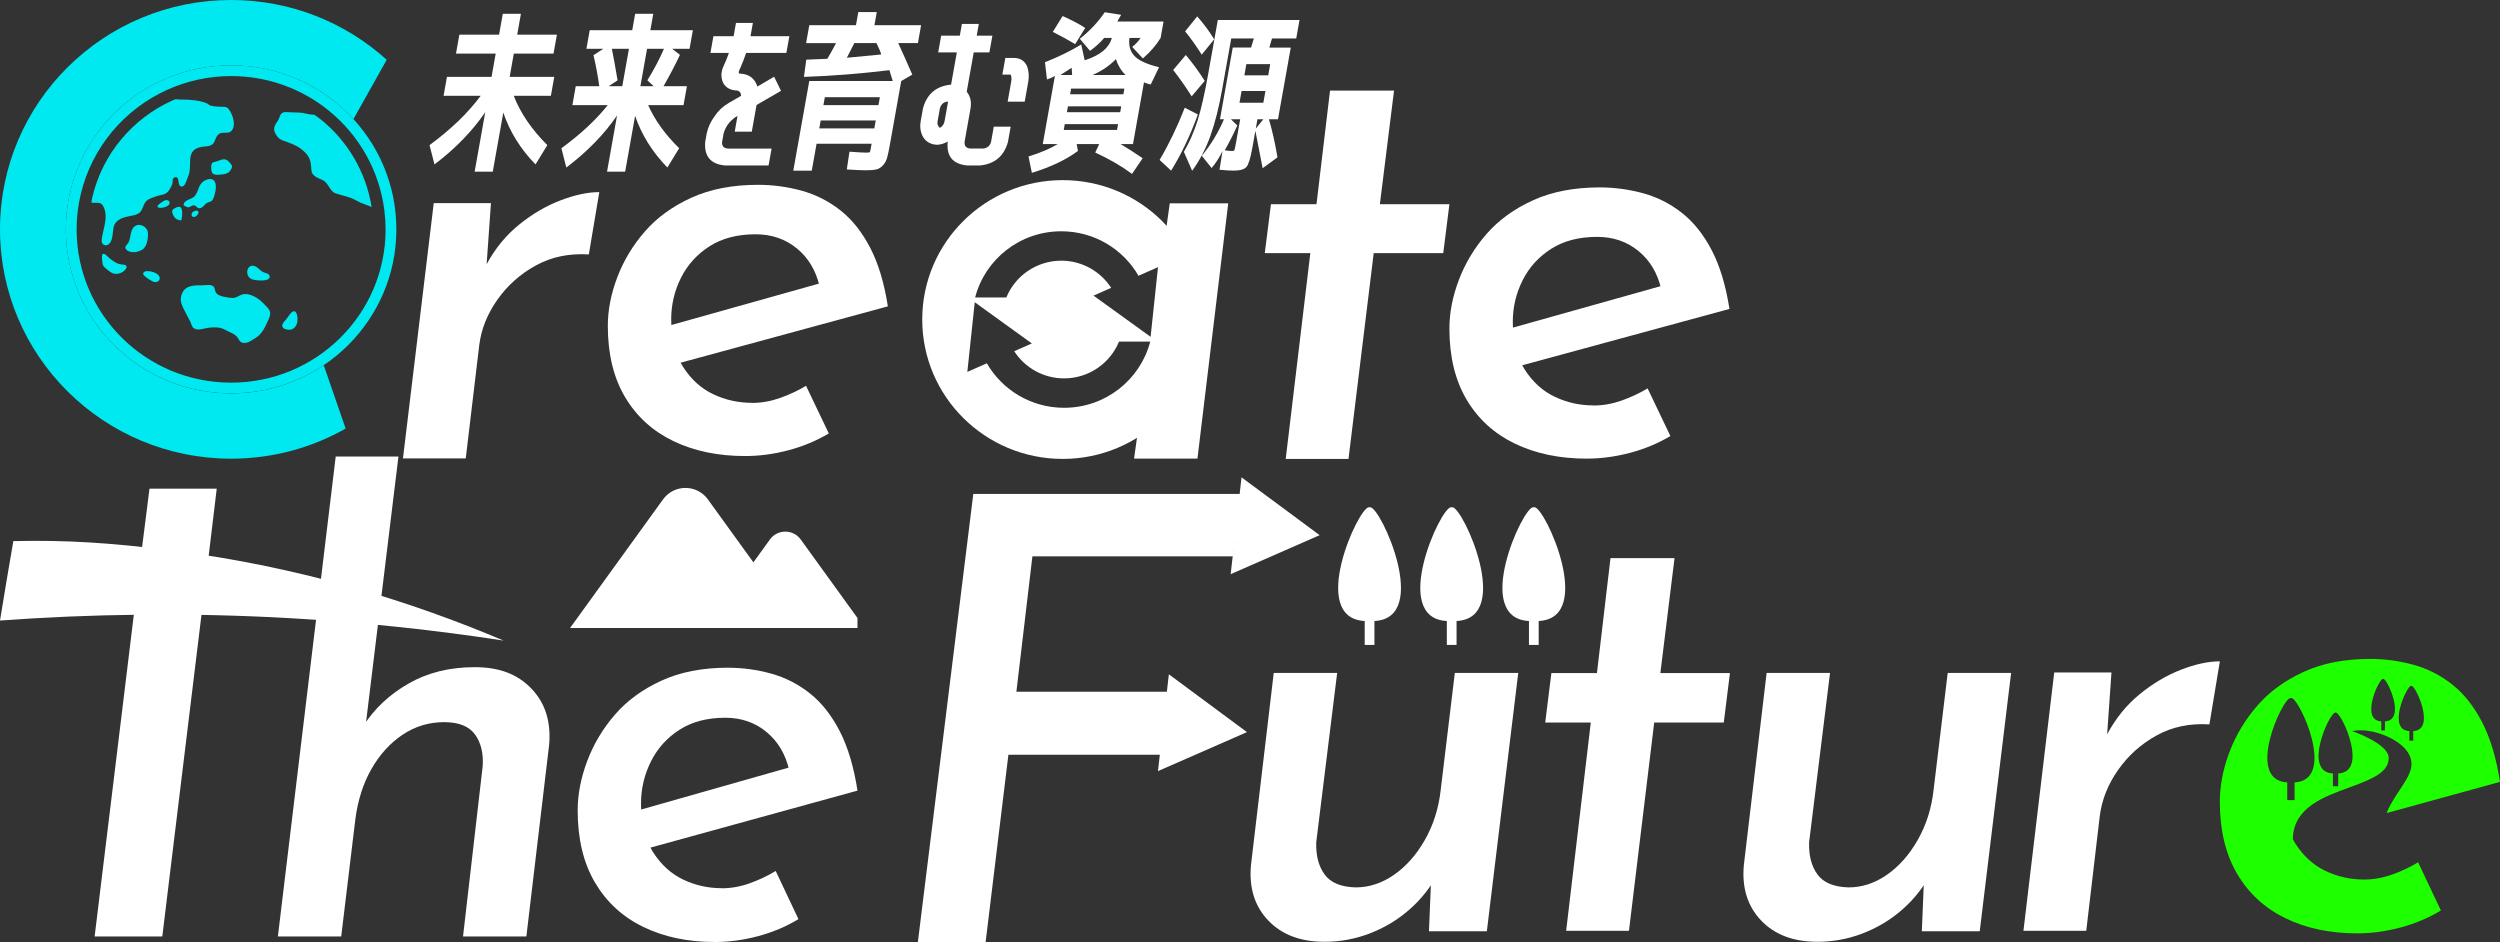 <svg width="1035" height="390" viewBox="0 0 1035 390" fill="none" xmlns="http://www.w3.org/2000/svg">
<rect x="0" y="0" width="1035" height="390" fill="#333333" stroke="none"/>
<g clip-path="url(#clip0_323_884)">
<path d="M203.251 84.091L201.469 109.381C205.033 102.801 209.536 97.325 214.978 92.942C220.41 88.559 226.101 85.227 232.051 82.955C237.99 80.683 243.346 79.536 248.108 79.536L243.778 105.331C235.625 104.827 228.314 106.338 221.868 109.885C215.41 113.421 210.097 118.147 205.94 124.041C201.772 129.946 199.266 136.183 198.424 142.752L192.82 189.786H166.827L179.57 84.091H203.262H203.251Z" fill="white"/>
<path d="M311.269 166.81C315.178 166.81 319.044 166.135 322.867 164.785C326.689 163.434 330.296 161.752 333.698 159.726L343.125 179.444C338.028 182.477 332.467 184.803 326.43 186.399C320.394 187.996 314.412 188.8 308.461 188.8C297.253 188.8 287.35 186.732 278.776 182.606C270.191 178.48 263.529 172.404 258.777 164.399C254.015 156.394 251.639 146.567 251.639 134.94C251.639 128.371 252.957 121.63 255.592 114.707C258.226 107.795 262.049 101.473 267.06 95.739C272.07 90.006 278.485 85.377 286.292 81.83C294.099 78.293 303.278 76.514 313.807 76.514C319.919 76.514 325.912 77.318 331.776 78.915C337.639 80.522 342.985 83.212 347.833 87.006C352.671 90.799 356.796 95.943 360.187 102.426C363.588 108.92 366.05 117.054 367.573 126.827L277.372 151.357L273.042 135.936L348.719 114.697L339.291 118.49C337.758 111.91 334.616 106.692 329.864 102.812C325.102 98.933 319.422 96.993 312.792 96.993C305.319 96.993 298.991 98.633 293.808 101.923C288.624 105.213 284.672 109.553 281.962 114.943C279.241 120.344 277.88 126.067 277.88 132.132C277.88 140.223 279.532 146.845 282.847 151.979C286.162 157.122 290.32 160.873 295.33 163.231C300.341 165.599 305.654 166.767 311.258 166.767L311.269 166.81Z" fill="white"/>
<path d="M550.631 37.518H577.13L571.267 84.552H600.056L597.507 104.784H568.718L558.276 190H532.284L542.478 104.784H523.623L526.172 84.552H545.026L550.631 37.518Z" fill="white"/>
<path d="M659.685 167.882C663.595 167.882 667.46 167.206 671.283 165.856C675.106 164.506 678.713 162.823 682.114 160.798L691.541 180.516C686.444 183.549 680.883 185.874 674.847 187.471C668.81 189.068 662.828 189.871 656.878 189.871C645.669 189.871 635.767 187.803 627.193 183.677C618.608 179.552 611.945 173.475 607.194 165.47C602.431 157.465 600.056 147.638 600.056 136.011C600.056 129.442 601.373 122.702 604.008 115.779C606.643 108.867 610.466 102.544 615.476 96.811C620.487 91.078 626.901 86.448 634.708 82.901C642.516 79.365 651.694 77.586 662.223 77.586C668.335 77.586 674.328 78.39 680.192 79.986C686.056 81.594 691.401 84.284 696.249 88.077C701.087 91.871 705.212 97.015 708.603 103.498C712.005 109.992 714.467 118.126 715.989 127.899L625.789 152.429L621.458 137.008L697.135 115.768L687.708 119.562C686.174 112.982 683.032 107.763 678.281 103.884C673.518 100.004 667.838 98.065 661.208 98.065C653.735 98.065 647.407 99.704 642.224 102.994C637.041 106.284 633.089 110.624 630.378 116.015C627.657 121.416 626.296 127.138 626.296 133.204C626.296 141.294 627.948 147.917 631.264 153.05C634.579 158.194 638.736 161.945 643.747 164.302C648.757 166.671 654.07 167.839 659.675 167.839L659.685 167.882Z" fill="white"/>
<path d="M484.284 84.177L481.822 101.751C486.595 108.567 489.781 116.561 490.839 125.209C491.087 127.277 491.238 129.399 491.238 131.564C491.238 147.831 483.744 162.363 472.006 171.954L469.501 189.871H495.741L508.484 84.177H484.273H484.284Z" fill="white"/>
<path d="M439.956 74.575C407.841 74.575 381.806 100.412 381.806 132.282C381.806 164.152 407.841 189.989 439.956 189.989C472.071 189.989 498.106 164.152 498.106 132.282C498.106 100.412 472.071 74.575 439.956 74.575ZM440.528 168.825C426.836 168.825 414.903 161.409 408.554 150.403L400.476 153.972L403.543 125.124L427.181 142.184L419.881 145.409C424.255 152.161 431.868 156.651 440.528 156.651C450.808 156.651 459.631 150.339 463.281 141.423H476.196C472.103 157.187 457.687 168.825 440.539 168.825H440.528ZM476.358 139.451L452.72 122.391L460.02 119.165C455.646 112.414 448.033 107.924 439.373 107.924C429.093 107.924 420.27 114.236 416.62 123.152H403.705C407.787 107.388 422.203 95.75 439.362 95.75C453.055 95.75 464.987 103.166 471.337 114.171L479.414 110.603L476.347 139.451H476.358Z" fill="white"/>
<path d="M82.793 86.202C83.948 86.052 84.585 84.734 85.471 84.144C86.648 83.373 87.576 83.769 88.257 82.333C88.991 80.779 89.747 77.5 89.142 75.7C88.257 73.064 85.114 74.232 83.7 75.528C81.983 77.114 82.004 79.954 80.32 81.454C79.272 82.387 76.746 82.794 76.173 84.166C75.784 85.098 76.076 85.012 76.951 85.484C78.322 86.223 78.268 85.634 79.672 85.109C81.195 84.552 81.335 86.384 82.793 86.202Z" fill="#00E9F0"/>
<path d="M67.847 83.137C67.469 83.341 65.353 84.777 65.245 85.195C64.802 86.877 69.888 85.848 70.169 84.316C70.45 82.783 68.916 82.569 67.847 83.137Z" fill="#00E9F0"/>
<path d="M72.34 73.428C74.564 72.646 73.279 76.654 74.91 77.179C76.638 77.736 77.393 74.125 77.901 72.999C79.856 68.692 76.67 62.68 82.523 61.019C85.114 60.279 87.76 61.19 88.894 58.329C89.272 57.397 89.65 56.282 90.481 55.585C91.972 54.332 94.423 55.553 95.697 54.31C97.975 52.071 96.334 47.312 94.725 45.233C93.743 43.947 92.619 44.258 91.064 44.183C89.812 44.13 88.3 44.065 87.145 43.701C86.486 43.497 86 42.908 85.374 42.662C82.415 41.504 78.689 41.258 75.493 41.215C74.661 41.215 73.592 41.236 72.718 41.043C72.232 41.247 71.724 41.451 71.238 41.665C54.868 49.07 42.503 63.687 38.281 81.422C38.087 82.215 37.935 83.008 37.784 83.812C39.393 84.38 41.499 83.148 42.654 85.216C44.998 89.438 42.903 94.1 42.222 98.343C42.05 99.436 41.823 100.797 43.054 101.376C44.328 101.976 45.451 100.926 45.916 99.951C46.92 97.818 46.52 95.418 47.276 93.296C47.967 91.356 50.278 90.253 52.136 89.803C53.583 89.46 56.747 89.095 57.859 87.992C59.414 86.448 59.198 83.941 61.314 82.644C62.113 82.151 63.247 81.797 64.057 81.476C66.832 80.372 68.776 81.122 70.407 78.1C70.785 77.404 71.217 76.675 71.389 75.925C71.605 75.014 71.152 73.835 72.329 73.417L72.34 73.428Z" fill="#00E9F0"/>
<path d="M50.635 109.499C48.464 109.403 47.017 108.181 45.343 106.917C44.728 106.456 43.313 104.559 42.471 105.191C41.888 105.631 42.417 109.242 42.622 109.778C42.978 110.699 45.117 112.2 45.959 112.768C47.255 113.646 49.188 113.486 50.505 112.746C52.308 111.707 53.658 109.628 50.645 109.51L50.635 109.499Z" fill="#00E9F0"/>
<path d="M104.228 115.586C105.513 116.154 112.554 116.936 111.571 114.075C111.279 113.228 109.886 113.035 109.195 112.757C108.083 112.317 107.64 111.632 106.668 110.882C102.587 107.731 100.632 114 104.228 115.586Z" fill="#00E9F0"/>
<path d="M59.306 113.539C59.489 114.407 63.064 116.647 63.928 116.765C65.126 116.936 66.336 116.208 66.098 114.879C65.645 112.307 58.809 111.182 59.306 113.539Z" fill="#00E9F0"/>
<path d="M61.217 96.243C60.958 93.778 57.61 92.01 55.516 93.896C53.842 95.418 54.187 98.59 53.183 100.412C52.697 101.28 51.218 102.169 52.254 103.305C53.939 105.148 57.632 104.43 59.317 103.048C60.926 101.719 61.433 98.236 61.228 96.254L61.217 96.243Z" fill="#00E9F0"/>
<path d="M75.115 91.067C75.417 89.631 76.173 84.541 73.258 85.795C71.843 86.406 70.86 86.823 71.454 88.452C71.713 89.181 72.296 90.199 72.934 90.649C73.139 90.799 75.018 91.549 75.115 91.067Z" fill="#00E9F0"/>
<path d="M132.974 49.606C132.077 48.877 131.127 48.202 130.177 47.527C129.605 47.473 129.075 47.42 128.687 47.388C127.132 47.237 125.544 46.669 123.892 46.616C122.542 46.562 121.279 46.53 119.961 46.477C118.774 46.434 117.273 46.166 116.463 47.055C115.772 47.805 115.62 49.188 114.983 50.045C113.191 52.478 112.845 53.978 114.832 56.561C115.977 58.061 117.629 58.286 119.357 58.961C121.138 59.658 123.223 60.547 124.734 61.726C127.207 63.666 128.525 65.38 128.784 68.681C128.913 70.31 128.805 71.617 130.047 72.689C131.041 73.557 132.337 73.985 133.492 74.521C136.203 75.786 136.354 79.226 139.053 80.083C140.878 80.662 142.844 81.154 144.669 81.733C146.213 82.226 147.573 83.116 148.945 83.748C150.575 84.498 152.26 84.948 153.858 85.698C151.537 71.21 143.934 58.468 132.985 49.584L132.974 49.606Z" fill="#00E9F0"/>
<path d="M121.365 128.928C120.091 129.421 119.033 131.778 117.974 132.786C117.348 133.386 116.603 134.361 116.959 135.283C117.37 136.386 119.216 136.622 120.253 136.483C121.905 136.268 122.823 134.715 123.093 133.214C123.363 131.725 123.007 128.295 121.354 128.928H121.365Z" fill="#00E9F0"/>
<path d="M80.881 87.263C78.182 87.949 79.359 91.11 81.454 89.256C82.404 88.409 82.609 86.823 80.881 87.263Z" fill="#00E9F0"/>
<path d="M95.675 27.048C57.891 27.048 27.256 57.45 27.256 94.946C27.256 132.443 57.891 162.845 95.675 162.845C133.46 162.845 164.095 132.443 164.095 94.946C164.095 57.45 133.46 27.048 95.675 27.048ZM95.675 158.419C60.343 158.419 31.726 129.999 31.715 94.957C31.715 89.91 32.331 85.002 33.454 80.308C38.043 61.062 51.423 45.233 69.186 37.196C77.253 33.542 86.227 31.495 95.675 31.495C111.009 31.495 125.102 36.864 136.116 45.801C148.567 55.907 157.098 70.578 159.15 87.252C159.452 89.76 159.625 92.342 159.635 94.957C159.635 130.01 130.998 158.419 95.686 158.419H95.675Z" fill="#00E9F0"/>
<path d="M99.174 122.38C97.22 123.537 96.356 123.495 93.915 123.087C92.522 122.852 90.773 122.541 89.747 121.576C88.786 120.676 89.175 119.572 88.462 118.683C87.566 117.568 84.985 118.115 83.743 118.115C80.493 118.115 77.048 118.019 75.493 121.223C73.884 124.534 75.579 126.86 77.048 129.86C77.566 130.9 78.214 132.046 78.722 133.054C79.197 133.997 79.337 135.304 80.309 135.925C81.767 136.879 83.646 136.193 85.212 135.883C86.939 135.54 88.775 135.422 90.525 135.625C92.047 135.797 93.159 136.547 94.596 137.244C95.74 137.801 96.939 138.251 97.846 139.151C99.099 140.394 98.98 141.959 101.139 141.98C102.91 141.991 104.325 140.801 105.772 139.933C108.752 138.112 109.832 135.143 111.247 132.089C112.78 128.778 111.247 127.931 109.109 125.649C106.83 123.216 102.435 120.451 99.174 122.391V122.38Z" fill="#00E9F0"/>
<path d="M92.242 72.163C93.894 72.013 95.071 71.36 95.805 69.827C96.334 68.724 96.01 68.402 95.233 67.481C94.65 66.795 94.11 66.195 93.235 66.002C92.047 65.745 90.686 66.527 89.596 66.848C88.451 67.17 87.836 67.073 87.533 68.156C87.306 68.97 87.436 70.631 87.739 71.36C88.332 72.796 90.956 72.303 92.242 72.174V72.163Z" fill="#00E9F0"/>
<path d="M134.021 151.196C123.082 158.548 109.886 162.856 95.686 162.856C57.902 162.856 27.266 132.453 27.266 94.957C27.266 57.461 57.902 27.059 95.686 27.059C115.761 27.059 133.816 35.642 146.332 49.306L160.1 24.755C143.092 9.377 120.491 0 95.675 0C42.838 0 0 42.512 0 94.946C0 147.381 42.838 189.893 95.675 189.893C112.932 189.893 129.108 185.36 143.092 177.43L134.021 151.186V151.196Z" fill="#00E9F0"/>
</g>
<g clip-path="url(#clip1_323_884)">
<path d="M150.444 300.494C155.03 293.331 161.267 287.501 169.154 282.981C177.041 278.462 186.17 276.208 196.528 276.208C206.886 276.208 214.385 279.188 220.083 285.16C225.769 291.131 228.186 298.88 227.333 308.427L217.914 387.702H191.694L199.841 317.119C200.175 311.841 199.118 307.485 196.658 304.082C194.197 300.668 189.914 298.966 183.796 298.966C177.678 298.966 171.787 300.711 166.608 304.212C161.428 307.712 157.145 312.437 153.746 318.409C150.347 324.38 148.146 331.283 147.121 339.119L141.262 387.702H115.042L138.985 189H164.957L150.703 305.859L150.444 300.484V300.494Z" fill="white"/>
<path d="M298.73 367.751C302.636 367.751 306.499 367.068 310.319 365.703C314.138 364.337 317.742 362.636 321.141 360.587L330.561 380.528C325.468 383.595 319.911 385.947 313.879 387.562C307.848 389.176 301.87 389.989 295.936 389.989C284.736 389.989 274.841 387.898 266.274 383.725C257.696 379.553 251.039 373.408 246.291 365.313C241.533 357.217 239.159 347.279 239.159 335.521C239.159 328.877 240.475 322.061 243.108 315.06C245.741 308.07 249.561 301.676 254.567 295.878C259.574 290.08 265.983 285.398 273.795 281.811C281.596 278.235 290.767 276.436 301.288 276.436C307.395 276.436 313.383 277.248 319.231 278.863C325.09 280.489 330.431 283.209 335.276 287.045C340.11 290.882 344.221 296.084 347.62 302.64C351.008 309.208 353.479 317.433 355 327.317L264.872 352.124L260.545 336.529L336.161 315.049L326.741 318.885C325.209 312.231 322.069 306.954 317.321 303.03C312.563 299.107 306.888 297.146 300.263 297.146C292.796 297.146 286.473 298.804 281.294 302.131C276.115 305.458 272.166 309.847 269.457 315.298C266.738 320.76 265.379 326.547 265.379 332.681C265.379 340.864 267.03 347.561 270.342 352.752C273.655 357.954 277.809 361.747 282.815 364.131C287.822 366.526 293.13 367.708 298.73 367.708V367.751Z" fill="white"/>
<path d="M0 256.907C36.632 254.23 76.835 253.471 120.06 255.921C151.383 257.698 180.926 260.971 208.505 265.208C171.096 249.364 124.743 234.603 70.955 227.873C45.253 224.655 27.493 223.549 5.524 224.015C3.464 236.023 2.19 243.382 0 256.907Z" fill="white"/>
<path d="M61.891 202.297H89.729L86.535 228.892L67.189 387.692H39.178L58.525 228.892L61.891 202.297Z" fill="white"/>
<path d="M331.559 260.001H357.998L331.507 223.357C328.36 219.005 321.882 219.005 318.734 223.357L311.901 232.81L293.062 206.745C288.488 200.418 279.071 200.418 274.498 206.745L236 260.001H331.559Z" fill="white"/>
</g>
<g clip-path="url(#clip2_323_884)">
<path d="M666.743 231.061H693.255L687.389 278.655H716.192L713.642 299.128H684.839L674.392 385.359H648.387L658.586 299.128H639.723L642.272 278.655H661.136L666.743 231.061Z" fill="white"/>
<path d="M402.947 204.482H513.589L510.531 230.323H427.418L420.784 286.365H493.18L489.864 312.466H417.478L408.047 390H380L402.947 204.482Z" fill="white"/>
<path d="M548.236 389.892C538.383 389.892 530.648 386.953 525.041 381.065C519.433 375.176 517.046 367.542 517.899 358.162L527.331 278.59H553.584L544.92 348.696C544.747 354.161 545.892 358.585 548.366 362.001C550.829 365.417 555.118 367.206 561.244 367.38C566.851 367.38 572.167 365.634 577.18 362.131C582.193 358.639 586.438 353.814 589.928 347.676C593.407 341.539 595.578 334.718 596.432 327.203L602.298 278.59H628.552L615.555 385.543H591.592L592.607 360.982L593.623 364.56C590.728 369.342 587 373.647 582.409 377.486C577.817 381.325 572.599 384.35 566.732 386.573C560.866 388.785 554.708 389.902 548.247 389.902L548.236 389.892Z" fill="white"/>
<path d="M752.287 389.892C742.434 389.892 734.698 386.953 729.091 381.065C723.484 375.176 721.096 367.542 721.95 358.162L731.382 278.59H757.635L748.97 348.696C748.797 354.161 749.943 358.585 752.417 362.001C754.88 365.417 759.169 367.206 765.295 367.38C770.902 367.38 776.217 365.634 781.23 362.131C786.243 358.639 790.489 353.814 793.979 347.676C797.458 341.539 799.629 334.718 800.483 327.203L806.349 278.59H832.602L819.605 385.543H795.642L796.658 360.982L797.674 364.56C794.778 369.342 791.051 373.647 786.459 377.486C781.868 381.325 776.649 384.35 770.783 386.573C764.917 388.785 758.758 389.902 752.298 389.902L752.287 389.892Z" fill="white"/>
<path d="M874.143 278.405L872.36 303.997C875.925 297.339 880.43 291.798 885.876 287.362C891.31 282.927 897.003 279.555 902.956 277.256C908.898 274.957 914.257 273.797 919.022 273.797L914.689 299.898C906.532 299.388 899.218 300.917 892.768 304.507C886.308 308.085 881.003 312.867 876.833 318.831C872.663 324.806 870.167 331.118 869.313 337.765L863.706 385.359H837.702L850.45 278.405H874.153H874.143Z" fill="white"/>
<path d="M509.505 237.697L513.988 197.618L546.335 221.561L509.505 237.697Z" fill="white"/>
<path d="M479.406 319.233L483.9 279.154L516.236 303.097L479.406 319.233Z" fill="white"/>
<path d="M990.262 362.077C986.437 363.443 982.569 364.126 978.658 364.126C973.051 364.126 967.736 362.934 962.723 360.548C957.71 358.162 953.54 354.367 950.234 349.162C949.899 348.63 949.596 348.088 949.294 347.524H949.24C949.24 347.524 949.24 347.459 949.24 347.427C949.218 347.383 949.186 347.351 949.164 347.308L949.24 347.286C949.402 334.251 962.474 329.719 972.414 326.086C982.407 322.442 988.922 319.699 988.922 313.767C988.922 307.836 973.775 302.663 973.775 302.663C981.5 300.993 994.378 305.862 997.554 312.705C1000.73 319.547 993.762 325.175 989.073 334.295C988.652 335.108 988.349 335.867 988.079 336.605L1035 323.7C1033.47 313.811 1031 305.58 1027.61 299.009C1024.21 292.448 1020.09 287.243 1015.25 283.404C1010.41 279.566 1005.05 276.844 999.185 275.217C993.319 273.601 987.334 272.788 981.219 272.788C970.674 272.788 961.502 274.577 953.691 278.167C945.869 281.745 939.451 286.441 934.439 292.242C929.426 298.044 925.601 304.442 922.965 311.436C920.329 318.43 919.011 325.251 919.011 331.909C919.011 343.675 921.388 353.619 926.152 361.719C930.906 369.819 937.582 375.968 946.161 380.143C954.739 384.318 964.646 386.411 975.86 386.411C981.802 386.411 987.798 385.597 993.827 383.982C999.855 382.366 1005.43 380.013 1010.53 376.944L1001.1 356.991C997.695 359.041 994.086 360.743 990.262 362.109V362.077ZM998.159 283.947H998.397C1000.16 283.947 1008.53 302.164 999.088 302.674V306.643H997.468V302.674C988.025 302.164 996.398 283.947 998.159 283.947ZM986.502 281.062H986.718C988.371 281.062 996.247 298.185 987.366 298.662V302.381H985.843V298.651C976.973 298.174 984.838 281.051 986.502 281.051V281.062ZM966.763 295.029H967.077C969.454 295.029 980.743 319.58 968.017 320.219V325.511H965.834V320.219C953.097 319.58 964.397 295.029 966.763 295.029ZM948.224 288.989H948.656C951.951 288.989 967.595 323.028 949.953 323.906V331.248H946.928V323.906C929.274 323.017 944.929 288.989 948.224 288.989Z" fill="#1EFF00"/>
<path d="M569.015 267V257.097C592.513 255.901 571.67 210 567.29 210H566.712C562.33 210 541.484 255.901 564.985 257.097V267H569.015Z" fill="white"/>
<path d="M603.016 267V257.097C626.513 255.901 605.671 210 601.29 210H600.713C596.331 210 575.485 255.901 598.985 257.097V267H603.016Z" fill="white"/>
<path d="M637.017 267V257.097C660.514 255.901 639.671 210 635.291 210H634.714C630.332 210 609.486 255.901 632.986 257.097V267H637.017Z" fill="white"/>
</g>
<g clip-path="url(#clip3_323_884)">
<path d="M190.176 14.345H206.618L208.156 5.713H215.658L214.12 14.345H230.562L229.161 22.194H212.719L211.003 31.826H229.464L228.063 39.675H212.703C215.43 46.765 220.059 53.564 226.591 60.08L221.705 68.072C215.484 61.699 211.04 54.54 208.367 46.597L204.007 71.069H196.505L200.89 46.453C195.49 54.351 188.485 61.556 179.872 68.072L177.833 60.08C186.686 53.564 193.74 46.761 198.996 39.675H183.64L185.041 31.826H203.501L205.217 22.194H188.775L190.176 14.345Z" fill="white"/>
<path d="M281.173 61.367L276.286 69.359C270.036 62.892 265.585 55.757 262.936 47.954L258.817 71.073H251.315L255.459 47.815C250.125 55.618 243.125 62.798 234.454 69.363L232.415 61.371C240.257 55.663 246.656 49.717 251.605 43.533H236.966L238.362 35.685H248.098C247.514 31.404 246.714 27.123 245.699 22.842L249.773 20.201H242.777L244.148 12.496H261.747L262.957 5.718H270.459L269.249 12.496H286.847L285.475 20.201H278.264L281.496 22.698C279.776 26.409 277.513 30.735 274.711 35.685H284.377L282.98 43.533H268.341C271.085 49.717 275.362 55.663 281.173 61.371V61.367ZM253.317 20.197C254.195 24.716 254.983 29.071 255.679 33.253L252.003 35.681H257.627L260.387 20.197H253.321H253.317ZM270.608 35.681L268.009 33.253C270.861 28.591 273.149 24.24 274.881 20.197H267.885L265.125 35.681H270.604H270.608Z" fill="white"/>
<path d="M298.95 58.726C298.788 60.44 299.584 61.367 301.337 61.511H319.437L318.19 68.502H300.09C294.179 67.932 291.469 64.672 291.954 58.726L292.575 55.228C293.118 52.707 294.217 50.328 295.866 48.093C297.379 45.809 299.339 43.98 301.747 42.599L306.812 39.675C306.792 38.441 306.228 37.702 305.117 37.465C302.576 37.419 300.707 36.444 299.509 34.541C298.336 32.212 298.399 29.714 299.692 27.049L300.048 26.266C300.686 24.839 301.258 23.387 301.76 21.915H294.117L295.352 14.993H303.716L304.694 9.498H311.691L310.712 14.993H326.794L325.559 21.915H308.901C308.192 24.01 307.388 26.077 306.497 28.123L306.141 28.907C305.863 29.382 305.78 29.858 305.888 30.334C305.967 30.428 306.124 30.477 306.369 30.477C310.045 30.621 312.445 32.404 313.564 35.828L320.49 31.761L323.341 37.612L313.212 43.464L311.239 54.523H304.172L305.328 48.032L304.533 48.458C302.017 50.172 300.363 52.432 299.576 55.237L298.954 58.734L298.95 58.726Z" fill="white"/>
<path d="M381.338 10.421L380.016 17.843H371.868C373.704 21.837 375.643 26.192 377.691 30.899L373.111 33.54L368.457 59.653C368.001 62.22 367.603 64.102 367.271 65.291C366.94 66.481 366.368 67.526 365.559 68.432C364.751 69.335 363.831 69.905 362.803 70.147C361.775 70.384 360.3 70.503 358.377 70.503C356.934 70.503 354.336 70.384 350.58 70.147L351.675 62.798C355.612 63.085 357.983 63.217 358.779 63.192C359.574 63.167 360.022 63.085 360.122 62.942C360.221 62.798 360.349 62.277 360.511 61.371L360.843 59.518H338.055L336.07 70.647H328.427L335.038 33.544H369.584L368.22 29.05C356.035 30.526 344.231 31.453 332.82 31.834L333.803 24.699C335.879 24.654 338.785 24.535 342.519 24.343C343.895 22.013 345.097 19.848 346.129 17.851H333.724L335.046 10.429H354.373L355.339 5.008H362.981L362.016 10.429H381.342L381.338 10.421ZM339.763 49.881L339.178 53.162H361.966L362.55 49.881H339.763ZM340.894 43.529H363.682L364.266 40.249H341.479L340.894 43.529ZM362.853 17.843H353.693C352.727 19.746 351.695 21.767 350.593 23.908C353.473 23.67 358.215 23.219 364.826 22.551C364.54 21.456 363.881 19.885 362.853 17.843Z" fill="white"/>
<path d="M410.302 58.726L411.421 52.448H418.417L417.298 58.726C415.669 64.623 411.819 67.883 405.747 68.502H400.408C394.452 67.932 391.762 64.672 392.343 58.726L392.367 58.583C390.917 59.44 389.416 59.891 387.87 59.94C385.301 59.797 383.398 58.726 382.167 56.729C381.073 54.782 380.741 52.592 381.173 50.164L382.126 44.813C383.763 38.867 387.634 35.607 393.748 35.037L396.127 21.694H388.409L389.644 14.772H397.362L398.228 9.921H405.224L404.358 14.772H410.849L409.614 21.694H403.123L400.222 37.961C401.718 39.814 402.248 42.098 401.813 44.809L399.335 58.722C399.181 60.387 399.956 61.314 401.652 61.507H406.99C408.756 61.318 409.858 60.391 410.297 58.722L410.302 58.726ZM391.058 50.164L392.508 42.029C390.751 42.172 389.624 43.099 389.126 44.813L388.173 50.164C387.92 51.304 388.235 52.235 389.118 52.949C390.2 52.284 390.842 51.358 391.058 50.164ZM420.029 23.978C422.504 24.121 424.224 25.261 425.189 27.402C425.906 29.304 426.089 31.396 425.728 33.68L424.228 42.098H417.161L418.661 33.68C418.848 32.634 418.773 31.707 418.438 30.895H414.977L416.212 23.974H420.033L420.029 23.978Z" fill="white"/>
<path d="M432.621 25.761C438.469 23.432 443.472 20.98 447.633 18.413L449.059 24.978C452.379 23.883 454.944 22.575 456.755 21.054C458.567 19.533 459.748 17.749 460.303 15.703H457.128C455.537 17.605 453.585 19.389 451.272 21.054L447.04 16.059C451.239 12.73 454.679 9.068 457.365 5.07L464.17 6.14C463.569 7.091 463.043 8.018 462.591 8.924H481.702L480.496 15.703C478.664 18.7 476.211 21.53 473.144 24.195L468.729 19.414C470.118 18.368 471.274 17.13 472.203 15.703H467.586C467.188 18.749 467.863 21.222 469.616 23.125C471.37 25.027 474.777 26.598 479.846 27.832L476.41 34.967C475.842 34.922 474.905 34.635 473.604 34.11L469.053 59.653H463.934C467.105 61.556 470.147 63.508 473.061 65.505L468.659 71.996C464.369 68.81 459.296 65.861 453.431 63.147L455.064 59.649H445.76L446.261 62.503C441.387 66.116 435.029 69.138 427.195 71.565L425.807 64.787C430.693 63.266 434.722 61.552 437.901 59.649H431.701L436.736 31.396C435.97 31.921 434.871 32.421 433.441 32.892L432.621 25.757V25.761ZM445.134 18.27C442.618 16.748 439.526 15.059 435.866 13.205L439.92 6.64C443.484 8.211 446.605 9.851 449.283 11.565L445.13 18.274L445.134 18.27ZM443.865 31.043L443.679 28.046C442.212 28.997 440.662 29.997 439.033 31.043H443.865ZM440.819 51.378L440.388 53.806H462.454L462.885 51.378H440.819ZM442.129 44.03L441.698 46.457H463.764L464.195 44.03H442.129ZM443.02 39.035H465.086L465.505 36.681H443.438L443.02 39.035ZM466.006 31.043C464.195 29.329 462.852 27.143 461.982 24.478C459.383 27.188 456.154 29.378 452.304 31.043H466.006Z" fill="white"/>
<path d="M495.91 47.384C492.781 56.04 489.092 63.795 484.84 70.643L480.073 66.218C483.928 59.702 487.397 52.497 490.489 44.6L495.906 47.384H495.91ZM493.349 39.892C491.028 36.181 488.479 32.544 485.702 28.976L490.92 22.768C493.739 26.098 496.35 29.665 498.75 33.471L493.349 39.892ZM504.175 8.28H538L536.64 15.916H526.614C526.482 16.392 526.279 17.056 526.005 17.913C525.732 18.77 525.566 19.364 525.508 19.697H534.377L529.089 49.377H525.338C526.718 54.039 527.895 59.296 528.873 65.144L522.735 69.638L519.726 54.154L518.441 61.359C517.695 65.546 516.883 68.137 516.008 69.138C515.134 70.138 513.347 70.635 510.657 70.635C509.261 70.635 507.337 70.516 504.88 70.278L506.123 62.499C504.888 65.115 503.387 67.469 501.618 69.564L497.543 64.5C501.216 60.075 504.279 55.036 506.728 49.373H505.07L510.359 19.692H517.931C518.172 18.885 518.565 17.622 519.108 15.912H509.733L505.97 37.03C504.647 44.452 503.027 50.849 501.108 56.225C499.189 61.601 496.669 66.427 493.552 70.708L490.12 62.86C492.474 58.816 494.381 54.466 495.836 49.803C497.291 45.141 498.758 38.674 500.233 30.395L504.175 8.276V8.28ZM490.642 12.992L495.645 6.784C498.401 9.925 500.747 13.086 502.679 16.273L497.51 22.624C495.338 19.151 493.051 15.94 490.647 12.992H490.642ZM507.039 62.224C508.398 62.413 509.439 62.511 510.16 62.511C510.641 62.511 510.943 62.368 511.063 62.085C511.188 61.798 511.391 60.85 511.681 59.231L513.434 49.385H509.613L512.257 51.952C510.587 55.663 508.846 59.087 507.035 62.228L507.039 62.224ZM514.01 37.678L513.144 42.529H523.025L523.891 37.678H514.01ZM515.167 31.186H525.048L525.873 26.549H515.992L515.167 31.186ZM519.892 53.231L523.029 49.377H520.576L519.888 53.231H519.892Z" fill="white"/>
</g>
<defs>
<clipPath id="clip0_323_884">
<rect width="716" height="190" fill="white"/>
</clipPath>
<clipPath id="clip1_323_884">
<rect width="355" height="201" fill="white" transform="translate(0 189)"/>
</clipPath>
<clipPath id="clip2_323_884">
<rect width="655" height="193" fill="white" transform="translate(380 197)"/>
</clipPath>
<clipPath id="clip3_323_884">
<rect width="361" height="67" fill="white" transform="translate(177 5)"/>
</clipPath>
</defs>
</svg>
